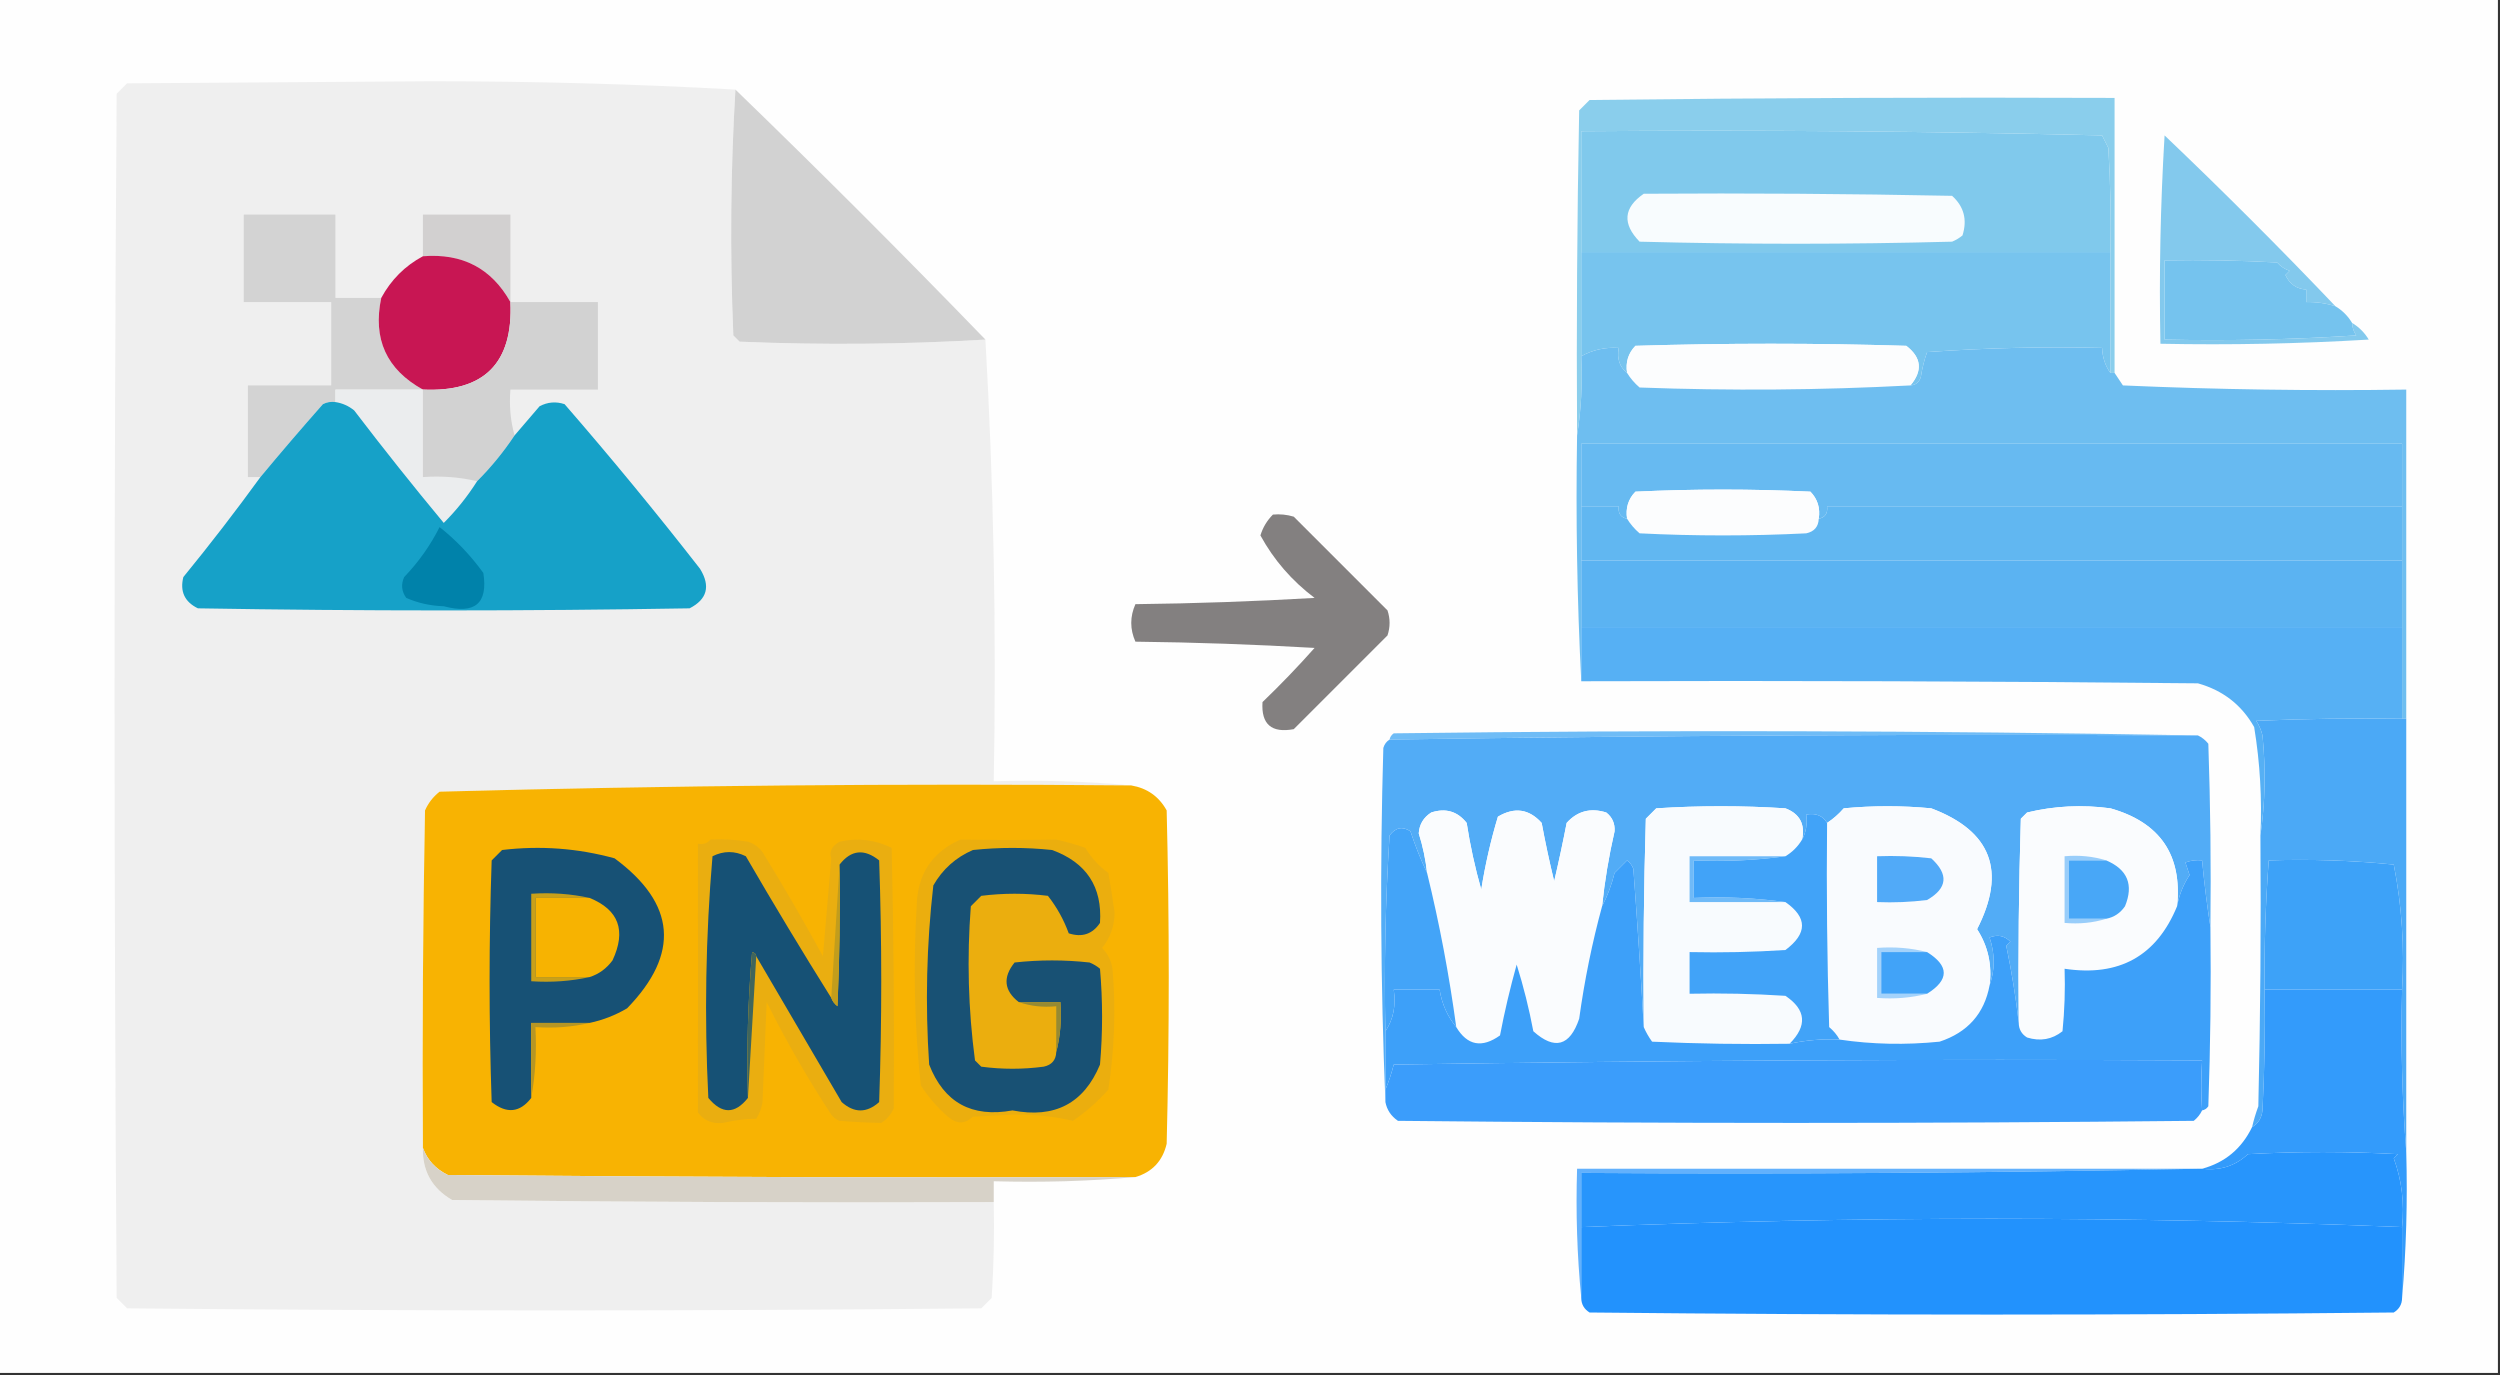 <?xml version="1.0" encoding="UTF-8"?>
<!DOCTYPE svg PUBLIC "-//W3C//DTD SVG 1.1//EN" "http://www.w3.org/Graphics/SVG/1.1/DTD/svg11.dtd">
<svg xmlns="http://www.w3.org/2000/svg" version="1.1" width="600px" height="330px" style="shape-rendering:geometricPrecision; text-rendering:geometricPrecision; image-rendering:optimizeQuality; fill-rule:evenodd; clip-rule:evenodd" xmlns:xlink="http://www.w3.org/1999/xlink">
<rect width="100%" height="100%" fill="#333333" stroke="none"/>
<g><path style="opacity:1" fill="#fefefe" d="M -0.5,-0.5 C 199.5,-0.5 399.5,-0.5 599.5,-0.5C 599.5,109.5 599.5,219.5 599.5,329.5C 399.5,329.5 199.5,329.5 -0.5,329.5C -0.5,219.5 -0.5,109.5 -0.5,-0.5 Z"/></g>
<g><path style="opacity:1" fill="#efefef" d="M 176.5,21.5 C 175.338,40.996 175.171,60.662 176,80.5C 176.5,81 177,81.5 177.5,82C 197.338,82.829 217.004,82.662 236.5,81.5C 238.493,116.484 239.16,151.818 238.5,187.5C 249.679,187.172 260.679,187.505 271.5,188.5C 216.083,188.008 160.75,188.508 105.5,190C 103.951,191.214 102.785,192.714 102,194.5C 101.5,221.498 101.333,248.498 101.5,275.5C 101.345,281.021 103.679,285.188 108.5,288C 151.832,288.5 195.165,288.667 238.5,288.5C 238.666,296.174 238.5,303.841 238,311.5C 237.167,312.333 236.333,313.167 235.5,314C 167.167,314.667 98.833,314.667 30.5,314C 29.667,313.167 28.833,312.333 28,311.5C 27.333,215.167 27.333,118.833 28,22.5C 28.833,21.667 29.667,20.833 30.5,20C 54.833,19.833 79.167,19.667 103.5,19.5C 128.176,19.5 152.509,20.167 176.5,21.5 Z"/></g>
<g><path style="opacity:1" fill="#d2d2d2" d="M 176.5,21.5 C 196.833,41.167 216.833,61.167 236.5,81.5C 217.004,82.662 197.338,82.829 177.5,82C 177,81.5 176.5,81 176,80.5C 175.171,60.662 175.338,40.996 176.5,21.5 Z"/></g>
<g><path style="opacity:1" fill="#8aceec" d="M 507.5,89.5 C 507.167,89.5 506.833,89.5 506.5,89.5C 506.5,79.833 506.5,70.167 506.5,60.5C 506.666,52.16 506.5,43.827 506,35.5C 505.5,34.5 505,33.5 504.5,32.5C 462.839,31.5 421.172,31.167 379.5,31.5C 379.5,41.167 379.5,50.833 379.5,60.5C 379.5,68.833 379.5,77.167 379.5,85.5C 379.823,92.022 379.49,98.355 378.5,104.5C 378.333,78.498 378.5,52.498 379,26.5C 379.833,25.667 380.667,24.833 381.5,24C 423.499,23.5 465.499,23.333 507.5,23.5C 507.5,45.5 507.5,67.5 507.5,89.5 Z"/></g>
<g><path style="opacity:1" fill="#80c9ec" d="M 506.5,60.5 C 464.167,60.5 421.833,60.5 379.5,60.5C 379.5,50.833 379.5,41.167 379.5,31.5C 421.172,31.167 462.839,31.5 504.5,32.5C 505,33.5 505.5,34.5 506,35.5C 506.5,43.827 506.666,52.16 506.5,60.5 Z"/></g>
<g><path style="opacity:1" fill="#f8fcfe" d="M 394.5,46.5 C 419.169,46.333 443.836,46.5 468.5,47C 471.349,49.559 472.183,52.726 471,56.5C 470.25,57.126 469.416,57.626 468.5,58C 443.5,58.667 418.5,58.667 393.5,58C 389.307,53.683 389.64,49.85 394.5,46.5 Z"/></g>
<g><path style="opacity:1" fill="#d3d3d3" d="M 91.5,71.5 C 89.426,81.348 92.759,88.681 101.5,93.5C 94.5,93.5 87.5,93.5 80.5,93.5C 80.5,94.5 80.5,95.5 80.5,96.5C 79.448,96.35 78.448,96.517 77.5,97C 72.364,102.812 67.364,108.645 62.5,114.5C 61.5,114.5 60.5,114.5 59.5,114.5C 59.5,107.167 59.5,99.833 59.5,92.5C 66.167,92.5 72.833,92.5 79.5,92.5C 79.5,85.833 79.5,79.167 79.5,72.5C 72.5,72.5 65.5,72.5 58.5,72.5C 58.5,65.5 58.5,58.5 58.5,51.5C 65.833,51.5 73.167,51.5 80.5,51.5C 80.5,58.167 80.5,64.833 80.5,71.5C 84.167,71.5 87.833,71.5 91.5,71.5 Z"/></g>
<g><path style="opacity:1" fill="#d2d0d0" d="M 122.5,72.5 C 117.975,64.402 110.975,60.735 101.5,61.5C 101.5,58.167 101.5,54.833 101.5,51.5C 108.5,51.5 115.5,51.5 122.5,51.5C 122.5,58.5 122.5,65.5 122.5,72.5 Z"/></g>
<g><path style="opacity:1" fill="#83c9ed" d="M 560.5,73.5 C 558.236,72.781 555.903,72.448 553.5,72.5C 553.5,71.5 553.5,70.5 553.5,69.5C 551.176,69.338 549.509,68.172 548.5,66C 548.833,65.667 549.167,65.333 549.5,65C 548.328,64.581 547.328,63.915 546.5,63C 537.506,62.5 528.506,62.334 519.5,62.5C 519.5,68.833 519.5,75.167 519.5,81.5C 534.848,81.833 550.181,81.499 565.5,80.5C 564.873,79.583 564.539,78.583 564.5,77.5C 566.145,78.479 567.479,79.812 568.5,81.5C 551.847,82.499 535.18,82.833 518.5,82.5C 518.167,65.82 518.501,49.153 519.5,32.5C 533.521,45.854 547.188,59.521 560.5,73.5 Z"/></g>
<g><path style="opacity:1" fill="#c81653" d="M 101.5,61.5 C 110.975,60.735 117.975,64.402 122.5,72.5C 123.167,87.167 116.167,94.167 101.5,93.5C 92.759,88.681 89.426,81.348 91.5,71.5C 93.861,67.139 97.194,63.806 101.5,61.5 Z"/></g>
<g><path style="opacity:1" fill="#77c4ee" d="M 379.5,60.5 C 421.833,60.5 464.167,60.5 506.5,60.5C 506.5,70.167 506.5,79.833 506.5,89.5C 505.262,87.786 504.595,85.786 504.5,83.5C 490.484,83.167 476.484,83.501 462.5,84.5C 461.811,86.444 461.311,88.444 461,90.5C 460.583,91.756 459.75,92.423 458.5,92.5C 461.487,88.957 461.154,85.791 457.5,83C 435.833,82.333 414.167,82.333 392.5,83C 390.771,84.789 390.104,86.956 390.5,89.5C 388.692,88.082 388.025,86.082 388.5,83.5C 385.248,83.29 382.248,83.956 379.5,85.5C 379.5,77.167 379.5,68.833 379.5,60.5 Z"/></g>
<g><path style="opacity:1" fill="#75c3ee" d="M 560.5,73.5 C 562.167,74.5 563.5,75.833 564.5,77.5C 564.539,78.583 564.873,79.583 565.5,80.5C 550.181,81.499 534.848,81.833 519.5,81.5C 519.5,75.167 519.5,68.833 519.5,62.5C 528.506,62.334 537.506,62.5 546.5,63C 547.328,63.915 548.328,64.581 549.5,65C 549.167,65.333 548.833,65.667 548.5,66C 549.509,68.172 551.176,69.338 553.5,69.5C 553.5,70.5 553.5,71.5 553.5,72.5C 555.903,72.448 558.236,72.781 560.5,73.5 Z"/></g>
<g><path style="opacity:1" fill="#fcfdfe" d="M 458.5,92.5 C 436.876,93.644 415.21,93.811 393.5,93C 392.29,91.961 391.29,90.794 390.5,89.5C 390.104,86.956 390.771,84.789 392.5,83C 414.167,82.333 435.833,82.333 457.5,83C 461.154,85.791 461.487,88.957 458.5,92.5 Z"/></g>
<g><path style="opacity:1" fill="#6ebef0" d="M 390.5,89.5 C 391.29,90.794 392.29,91.961 393.5,93C 415.21,93.811 436.876,93.644 458.5,92.5C 459.75,92.423 460.583,91.756 461,90.5C 461.311,88.444 461.811,86.444 462.5,84.5C 476.484,83.501 490.484,83.167 504.5,83.5C 504.595,85.786 505.262,87.786 506.5,89.5C 506.833,89.5 507.167,89.5 507.5,89.5C 508.141,90.482 508.807,91.482 509.5,92.5C 532.157,93.5 554.824,93.833 577.5,93.5C 577.5,119.833 577.5,146.167 577.5,172.5C 577.167,172.5 576.833,172.5 576.5,172.5C 576.5,165.167 576.5,157.833 576.5,150.5C 576.5,145.167 576.5,139.833 576.5,134.5C 576.5,130.167 576.5,125.833 576.5,121.5C 576.5,116.5 576.5,111.5 576.5,106.5C 510.833,106.5 445.167,106.5 379.5,106.5C 379.5,111.5 379.5,116.5 379.5,121.5C 379.5,125.833 379.5,130.167 379.5,134.5C 379.5,139.833 379.5,145.167 379.5,150.5C 379.5,154.833 379.5,159.167 379.5,163.5C 378.503,144.007 378.17,124.34 378.5,104.5C 379.49,98.355 379.823,92.022 379.5,85.5C 382.248,83.956 385.248,83.29 388.5,83.5C 388.025,86.082 388.692,88.082 390.5,89.5 Z"/></g>
<g><path style="opacity:1" fill="#ebedee" d="M 101.5,93.5 C 101.5,100.5 101.5,107.5 101.5,114.5C 106.032,114.182 110.366,114.515 114.5,115.5C 112.206,119.127 109.54,122.461 106.5,125.5C 99.143,116.644 91.977,107.644 85,98.5C 83.67,97.418 82.17,96.751 80.5,96.5C 80.5,95.5 80.5,94.5 80.5,93.5C 87.5,93.5 94.5,93.5 101.5,93.5 Z"/></g>
<g><path style="opacity:1" fill="#d2d2d2" d="M 122.5,72.5 C 129.5,72.5 136.5,72.5 143.5,72.5C 143.5,79.5 143.5,86.5 143.5,93.5C 136.5,93.5 129.5,93.5 122.5,93.5C 122.185,97.371 122.518,101.038 123.5,104.5C 120.848,108.482 117.848,112.149 114.5,115.5C 110.366,114.515 106.032,114.182 101.5,114.5C 101.5,107.5 101.5,100.5 101.5,93.5C 116.167,94.167 123.167,87.167 122.5,72.5 Z"/></g>
<g><path style="opacity:1" fill="#16a1c8" d="M 80.5,96.5 C 82.17,96.751 83.67,97.418 85,98.5C 91.977,107.644 99.143,116.644 106.5,125.5C 109.54,122.461 112.206,119.127 114.5,115.5C 117.848,112.149 120.848,108.482 123.5,104.5C 125.448,102.211 127.448,99.878 129.5,97.5C 131.432,96.48 133.432,96.313 135.5,97C 146.692,109.891 157.525,123.057 168,136.5C 170.572,140.662 169.738,143.828 165.5,146C 126.167,146.667 86.833,146.667 47.5,146C 44.311,144.456 43.145,141.956 44,138.5C 50.417,130.65 56.584,122.65 62.5,114.5C 67.364,108.645 72.364,102.812 77.5,97C 78.448,96.517 79.448,96.35 80.5,96.5 Z"/></g>
<g><path style="opacity:1" fill="#67baf1" d="M 576.5,121.5 C 530.5,121.5 484.5,121.5 438.5,121.5C 438.715,123.179 438.048,124.179 436.5,124.5C 436.896,121.956 436.229,119.789 434.5,118C 420.5,117.333 406.5,117.333 392.5,118C 390.771,119.789 390.104,121.956 390.5,124.5C 388.952,124.179 388.285,123.179 388.5,121.5C 385.5,121.5 382.5,121.5 379.5,121.5C 379.5,116.5 379.5,111.5 379.5,106.5C 445.167,106.5 510.833,106.5 576.5,106.5C 576.5,111.5 576.5,116.5 576.5,121.5 Z"/></g>
<g><path style="opacity:1" fill="#fcfdfe" d="M 436.5,124.5 C 436.426,126.411 435.426,127.578 433.5,128C 420.167,128.667 406.833,128.667 393.5,128C 392.29,126.961 391.29,125.794 390.5,124.5C 390.104,121.956 390.771,119.789 392.5,118C 406.5,117.333 420.5,117.333 434.5,118C 436.229,119.789 436.896,121.956 436.5,124.5 Z"/></g>
<g><path style="opacity:1" fill="#61b7f1" d="M 379.5,121.5 C 382.5,121.5 385.5,121.5 388.5,121.5C 388.285,123.179 388.952,124.179 390.5,124.5C 391.29,125.794 392.29,126.961 393.5,128C 406.833,128.667 420.167,128.667 433.5,128C 435.426,127.578 436.426,126.411 436.5,124.5C 438.048,124.179 438.715,123.179 438.5,121.5C 484.5,121.5 530.5,121.5 576.5,121.5C 576.5,125.833 576.5,130.167 576.5,134.5C 510.833,134.5 445.167,134.5 379.5,134.5C 379.5,130.167 379.5,125.833 379.5,121.5 Z"/></g>
<g><path style="opacity:1" fill="#838080" d="M 305.5,123.5 C 307.199,123.34 308.866,123.506 310.5,124C 318,131.5 325.5,139 333,146.5C 333.667,148.5 333.667,150.5 333,152.5C 325.5,160 318,167.5 310.5,175C 305.16,175.989 302.66,173.822 303,168.5C 307.349,164.318 311.515,159.985 315.5,155.5C 301.178,154.667 286.845,154.167 272.5,154C 271.167,151 271.167,148 272.5,145C 286.845,144.833 301.178,144.333 315.5,143.5C 310.044,139.384 305.711,134.384 302.5,128.5C 303.092,126.577 304.092,124.911 305.5,123.5 Z"/></g>
<g><path style="opacity:1" fill="#0082aa" d="M 105.5,126.5 C 109.421,129.591 112.921,133.258 116,137.5C 117.152,144.834 113.986,147.5 106.5,145.5C 103.3,145.399 100.3,144.732 97.5,143.5C 96.369,141.926 96.203,140.259 97,138.5C 100.467,134.88 103.3,130.88 105.5,126.5 Z"/></g>
<g><path style="opacity:1" fill="#5bb3f2" d="M 379.5,134.5 C 445.167,134.5 510.833,134.5 576.5,134.5C 576.5,139.833 576.5,145.167 576.5,150.5C 510.833,150.5 445.167,150.5 379.5,150.5C 379.5,145.167 379.5,139.833 379.5,134.5 Z"/></g>
<g><path style="opacity:1" fill="#56b0f4" d="M 379.5,150.5 C 445.167,150.5 510.833,150.5 576.5,150.5C 576.5,157.833 576.5,165.167 576.5,172.5C 564.829,172.333 553.162,172.5 541.5,173C 542.191,174.067 542.691,175.234 543,176.5C 543.823,184.677 543.656,192.677 542.5,200.5C 542.91,191.75 542.41,183.084 541,174.5C 538.008,169.187 533.508,165.687 527.5,164C 478.168,163.5 428.834,163.333 379.5,163.5C 379.5,159.167 379.5,154.833 379.5,150.5 Z"/></g>
<g><path style="opacity:1" fill="#6fbcf6" d="M 527.5,176.5 C 462.792,176.174 398.125,176.507 333.5,177.5C 333.611,176.883 333.944,176.383 334.5,176C 399.001,175.168 463.335,175.335 527.5,176.5 Z"/></g>
<g><path style="opacity:1" fill="#f8b302" d="M 271.5,188.5 C 275.316,189.154 278.149,191.154 280,194.5C 280.667,221.167 280.667,247.833 280,274.5C 279.041,278.626 276.541,281.292 272.5,282.5C 217.499,282.667 162.499,282.5 107.5,282C 104.558,280.564 102.558,278.397 101.5,275.5C 101.333,248.498 101.5,221.498 102,194.5C 102.785,192.714 103.951,191.214 105.5,190C 160.75,188.508 216.083,188.008 271.5,188.5 Z"/></g>
<g><path style="opacity:1" fill="#52acf6" d="M 527.5,176.5 C 528.458,176.953 529.292,177.619 530,178.5C 530.5,193.163 530.667,207.83 530.5,222.5C 529.685,217.319 529.018,211.986 528.5,206.5C 527.127,206.343 525.793,206.51 524.5,207C 524.833,208 525.167,209 525.5,210C 523.98,212.334 522.98,214.834 522.5,217.5C 523.772,205.22 518.439,197.387 506.5,194C 499.724,193.08 493.057,193.414 486.5,195C 486,195.5 485.5,196 485,196.5C 484.5,212.83 484.333,229.163 484.5,245.5C 483.802,239.387 482.802,233.221 481.5,227C 481.833,226.667 482.167,226.333 482.5,226C 481.07,224.56 479.403,224.226 477.5,225C 478.821,228.934 478.821,232.767 477.5,236.5C 478.126,231.574 477.126,227.074 474.5,223C 481.608,209.105 477.942,199.438 463.5,194C 456.5,193.333 449.5,193.333 442.5,194C 441.295,195.376 439.962,196.542 438.5,197.5C 437.448,195.744 435.781,195.077 433.5,195.5C 433.795,197.735 433.461,199.735 432.5,201.5C 433.275,197.818 431.941,195.318 428.5,194C 418.167,193.333 407.833,193.333 397.5,194C 396.667,194.833 395.833,195.667 395,196.5C 394.5,213.163 394.333,229.83 394.5,246.5C 393.793,233.979 392.96,221.313 392,208.5C 391.692,207.692 391.192,207.025 390.5,206.5C 389.5,207.5 388.5,208.5 387.5,209.5C 386.791,212.384 385.791,215.051 384.5,217.5C 385.127,211.445 386.127,205.445 387.5,199.5C 387.61,197.626 386.944,196.126 385.5,195C 381.726,193.817 378.559,194.651 376,197.5C 375.092,202.193 374.092,206.86 373,211.5C 371.872,206.861 370.872,202.195 370,197.5C 366.974,194.136 363.474,193.636 359.5,196C 357.78,201.714 356.447,207.548 355.5,213.5C 354.01,208.26 352.843,202.927 352,197.5C 349.79,194.71 346.956,193.877 343.5,195C 341.643,196.182 340.643,197.849 340.5,200C 341.483,203.112 342.15,206.278 342.5,209.5C 340.998,206.346 339.664,203.013 338.5,199.5C 336.602,198.266 334.935,198.599 333.5,200.5C 332.501,216.152 332.167,231.819 332.5,247.5C 332.5,252.167 332.5,256.833 332.5,261.5C 332.5,262.5 332.5,263.5 332.5,264.5C 331.336,236.336 331.17,208.003 332,179.5C 332.278,178.584 332.778,177.918 333.5,177.5C 398.125,176.507 462.792,176.174 527.5,176.5 Z"/></g>
<g><path style="opacity:1" fill="#fafcfe" d="M 384.5,217.5 C 382.116,226.253 380.282,235.253 379,244.5C 376.77,251.077 373.104,252.077 368,247.5C 366.98,242.087 365.647,236.754 364,231.5C 362.423,237.135 361.09,242.802 360,248.5C 355.658,251.598 352.158,250.931 349.5,246.5C 347.815,234.034 345.482,221.701 342.5,209.5C 342.15,206.278 341.483,203.112 340.5,200C 340.643,197.849 341.643,196.182 343.5,195C 346.956,193.877 349.79,194.71 352,197.5C 352.843,202.927 354.01,208.26 355.5,213.5C 356.447,207.548 357.78,201.714 359.5,196C 363.474,193.636 366.974,194.136 370,197.5C 370.872,202.195 371.872,206.861 373,211.5C 374.092,206.86 375.092,202.193 376,197.5C 378.559,194.651 381.726,193.817 385.5,195C 386.944,196.126 387.61,197.626 387.5,199.5C 386.127,205.445 385.127,211.445 384.5,217.5 Z"/></g>
<g><path style="opacity:1" fill="#f8fbfe" d="M 432.5,201.5 C 431.5,203.167 430.167,204.5 428.5,205.5C 420.833,205.5 413.167,205.5 405.5,205.5C 405.5,209.167 405.5,212.833 405.5,216.5C 413.167,216.5 420.833,216.5 428.5,216.5C 433.807,220.202 433.807,224.036 428.5,228C 420.841,228.5 413.174,228.666 405.5,228.5C 405.5,231.833 405.5,235.167 405.5,238.5C 413.174,238.334 420.841,238.5 428.5,239C 433.469,242.34 433.803,246.173 429.5,250.5C 418.495,250.667 407.495,250.5 396.5,250C 395.695,248.887 395.028,247.721 394.5,246.5C 394.333,229.83 394.5,213.163 395,196.5C 395.833,195.667 396.667,194.833 397.5,194C 407.833,193.333 418.167,193.333 428.5,194C 431.941,195.318 433.275,197.818 432.5,201.5 Z"/></g>
<g><path style="opacity:1" fill="#f9fbfe" d="M 477.5,236.5 C 476.223,243.284 472.223,247.784 465.5,250C 457.323,250.823 449.323,250.656 441.5,249.5C 440.878,248.373 440.045,247.373 439,246.5C 438.5,230.17 438.333,213.837 438.5,197.5C 439.962,196.542 441.295,195.376 442.5,194C 449.5,193.333 456.5,193.333 463.5,194C 477.942,199.438 481.608,209.105 474.5,223C 477.126,227.074 478.126,231.574 477.5,236.5 Z"/></g>
<g><path style="opacity:1" fill="#fafcfe" d="M 522.5,217.5 C 517.586,229.465 508.586,234.465 495.5,232.5C 495.666,237.511 495.499,242.511 495,247.5C 492.503,249.478 489.669,249.978 486.5,249C 485.177,248.184 484.511,247.017 484.5,245.5C 484.333,229.163 484.5,212.83 485,196.5C 485.5,196 486,195.5 486.5,195C 493.057,193.414 499.724,193.08 506.5,194C 518.439,197.387 523.772,205.22 522.5,217.5 Z"/></g>
<g><path style="opacity:1" fill="#4ba9f6" d="M 576.5,172.5 C 576.833,172.5 577.167,172.5 577.5,172.5C 577.5,207.167 577.5,241.833 577.5,276.5C 576.505,263.677 576.171,250.677 576.5,237.5C 577.107,227.308 576.441,217.308 574.5,207.5C 564.522,206.501 554.522,206.168 544.5,206.5C 543.733,216.815 543.399,227.148 543.5,237.5C 543.666,247.172 543.5,256.839 543,266.5C 542.8,268.32 541.966,269.653 540.5,270.5C 540.892,268.821 541.392,267.154 542,265.5C 542.5,243.836 542.667,222.169 542.5,200.5C 543.656,192.677 543.823,184.677 543,176.5C 542.691,175.234 542.191,174.067 541.5,173C 553.162,172.5 564.829,172.333 576.5,172.5 Z"/></g>
<g><path style="opacity:1" fill="#eaae10" d="M 170.5,201.5 C 173.518,201.335 176.518,201.502 179.5,202C 180.931,202.465 182.097,203.299 183,204.5C 188.065,212.724 192.899,221.057 197.5,229.5C 198.181,221.609 198.848,213.776 199.5,206C 198.939,204.434 199.606,203.101 201.5,202C 205.9,201.022 210.067,201.522 214,203.5C 214.482,224.322 214.649,245.156 214.5,266C 213.845,267.487 212.845,268.653 211.5,269.5C 208.335,269.449 205.002,269.282 201.5,269C 200.692,268.692 200.025,268.192 199.5,267.5C 193.847,258.871 188.68,249.871 184,240.5C 183.667,248.5 183.333,256.5 183,264.5C 182.781,265.938 182.281,267.271 181.5,268.5C 178.989,268.509 176.322,268.843 173.5,269.5C 170.958,269.782 168.958,268.949 167.5,267C 167.532,245.666 167.532,224.166 167.5,202.5C 168.791,202.737 169.791,202.404 170.5,201.5 Z"/></g>
<g><path style="opacity:1" fill="#ebae0e" d="M 230.5,201.5 C 238.328,201.616 245.995,201.616 253.5,201.5C 255.884,202.012 258.217,202.679 260.5,203.5C 261.922,205.89 263.756,207.89 266,209.5C 266.554,212.658 267.054,215.825 267.5,219C 267.491,222.215 266.491,225.048 264.5,227.5C 265.863,228.893 266.696,230.559 267,232.5C 267.824,242.212 267.491,251.879 266,261.5C 263.463,264.372 260.63,266.872 257.5,269C 253.054,267.968 248.387,267.468 243.5,267.5C 240.167,267.667 236.833,267.833 233.5,268C 231.586,269.827 229.586,269.827 227.5,268C 224.989,265.821 222.822,263.321 221,260.5C 219.472,246.438 219.138,232.105 220,217.5C 220.159,209.863 223.659,204.53 230.5,201.5 Z"/></g>
<g><path style="opacity:1" fill="#175175" d="M 141.5,245.5 C 136.833,245.5 132.167,245.5 127.5,245.5C 127.5,251.5 127.5,257.5 127.5,263.5C 124.791,267.031 121.624,267.364 118,264.5C 117.333,245.167 117.333,225.833 118,206.5C 118.833,205.667 119.667,204.833 120.5,204C 129.658,202.907 138.658,203.574 147.5,206C 162.229,216.893 163.229,228.893 150.5,242C 147.673,243.664 144.673,244.83 141.5,245.5 Z"/></g>
<g><path style="opacity:1" fill="#165175" d="M 199.5,239.5 C 199.783,240.289 200.283,240.956 201,241.5C 201.5,230.172 201.667,218.838 201.5,207.5C 204.255,203.96 207.421,203.627 211,206.5C 211.667,225.833 211.667,245.167 211,264.5C 208,267.167 205,267.167 202,264.5C 195.155,252.806 188.322,241.139 181.5,229.5C 181.44,228.957 181.107,228.624 180.5,228.5C 179.501,240.148 179.168,251.814 179.5,263.5C 176.404,267.426 173.237,267.426 170,263.5C 169.025,244.077 169.359,224.743 171,205.5C 173.667,204.167 176.333,204.167 179,205.5C 185.662,216.982 192.495,228.315 199.5,239.5 Z"/></g>
<g><path style="opacity:1" fill="#185174" d="M 253.5,252.5 C 254.483,248.702 254.817,244.702 254.5,240.5C 251.167,240.5 247.833,240.5 244.5,240.5C 240.96,237.745 240.627,234.579 243.5,231C 249.5,230.333 255.5,230.333 261.5,231C 262.416,231.374 263.25,231.874 264,232.5C 264.667,240.167 264.667,247.833 264,255.5C 260.137,264.808 253.137,268.475 243,266.5C 233.224,268.282 226.558,264.615 223,255.5C 222.035,241.073 222.368,226.74 224,212.5C 226.222,208.612 229.388,205.779 233.5,204C 239.833,203.333 246.167,203.333 252.5,204C 260.749,207.012 264.583,212.845 264,221.5C 262.18,224.203 259.68,225.036 256.5,224C 255.313,220.738 253.646,217.738 251.5,215C 246.167,214.333 240.833,214.333 235.5,215C 234.667,215.833 233.833,216.667 233,217.5C 232.041,229.929 232.374,242.263 234,254.5C 234.5,255 235,255.5 235.5,256C 240.5,256.667 245.5,256.667 250.5,256C 252.426,255.578 253.426,254.411 253.5,252.5 Z"/></g>
<g><path style="opacity:1" fill="#6fbaf8" d="M 428.5,205.5 C 421.352,206.492 414.019,206.825 406.5,206.5C 406.5,209.5 406.5,212.5 406.5,215.5C 414.019,215.175 421.352,215.508 428.5,216.5C 420.833,216.5 413.167,216.5 405.5,216.5C 405.5,212.833 405.5,209.167 405.5,205.5C 413.167,205.5 420.833,205.5 428.5,205.5 Z"/></g>
<g><path style="opacity:1" fill="#98cdfa" d="M 505.5,206.5 C 502.5,206.5 499.5,206.5 496.5,206.5C 496.5,211.167 496.5,215.833 496.5,220.5C 499.5,220.5 502.5,220.5 505.5,220.5C 502.375,221.479 499.042,221.813 495.5,221.5C 495.5,216.167 495.5,210.833 495.5,205.5C 499.042,205.187 502.375,205.521 505.5,206.5 Z"/></g>
<g><path style="opacity:1" fill="#c29d1c" d="M 201.5,207.5 C 201.667,218.838 201.5,230.172 201,241.5C 200.283,240.956 199.783,240.289 199.5,239.5C 200.167,228.833 200.833,218.167 201.5,207.5 Z"/></g>
<g><path style="opacity:1" fill="#51aaf8" d="M 450.5,205.5 C 454.846,205.334 459.179,205.501 463.5,206C 467.729,209.843 467.395,213.177 462.5,216C 458.514,216.499 454.514,216.666 450.5,216.5C 450.5,212.833 450.5,209.167 450.5,205.5 Z"/></g>
<g><path style="opacity:1" fill="#c9a019" d="M 141.5,215.5 C 137.167,215.5 132.833,215.5 128.5,215.5C 128.5,221.833 128.5,228.167 128.5,234.5C 132.833,234.5 137.167,234.5 141.5,234.5C 137.03,235.486 132.363,235.819 127.5,235.5C 127.5,228.5 127.5,221.5 127.5,214.5C 132.363,214.181 137.03,214.514 141.5,215.5 Z"/></g>
<g><path style="opacity:1" fill="#f7b301" d="M 141.5,215.5 C 148.516,218.355 150.35,223.355 147,230.5C 145.549,232.464 143.716,233.797 141.5,234.5C 137.167,234.5 132.833,234.5 128.5,234.5C 128.5,228.167 128.5,221.833 128.5,215.5C 132.833,215.5 137.167,215.5 141.5,215.5 Z"/></g>
<g><path style="opacity:1" fill="#43a4f8" d="M 342.5,209.5 C 345.482,221.701 347.815,234.034 349.5,246.5C 347.375,243.912 346.042,240.912 345.5,237.5C 341.833,237.5 338.167,237.5 334.5,237.5C 335.069,241.329 334.402,244.663 332.5,247.5C 332.167,231.819 332.501,216.152 333.5,200.5C 334.935,198.599 336.602,198.266 338.5,199.5C 339.664,203.013 340.998,206.346 342.5,209.5 Z"/></g>
<g><path style="opacity:1" fill="#41a3f8" d="M 438.5,197.5 C 438.333,213.837 438.5,230.17 439,246.5C 440.045,247.373 440.878,248.373 441.5,249.5C 437.434,249.307 433.434,249.64 429.5,250.5C 433.803,246.173 433.469,242.34 428.5,239C 420.841,238.5 413.174,238.334 405.5,238.5C 405.5,235.167 405.5,231.833 405.5,228.5C 413.174,228.666 420.841,228.5 428.5,228C 433.807,224.036 433.807,220.202 428.5,216.5C 421.352,215.508 414.019,215.175 406.5,215.5C 406.5,212.5 406.5,209.5 406.5,206.5C 414.019,206.825 421.352,206.492 428.5,205.5C 430.167,204.5 431.5,203.167 432.5,201.5C 433.461,199.735 433.795,197.735 433.5,195.5C 435.781,195.077 437.448,195.744 438.5,197.5 Z"/></g>
<g><path style="opacity:1" fill="#3da2f8" d="M 576.5,237.5 C 565.5,237.5 554.5,237.5 543.5,237.5C 543.399,227.148 543.733,216.815 544.5,206.5C 554.522,206.168 564.522,206.501 574.5,207.5C 576.441,217.308 577.107,227.308 576.5,237.5 Z"/></g>
<g><path style="opacity:1" fill="#40665c" d="M 181.5,229.5 C 180.833,240.833 180.167,252.167 179.5,263.5C 179.168,251.814 179.501,240.148 180.5,228.5C 181.107,228.624 181.44,228.957 181.5,229.5 Z"/></g>
<g><path style="opacity:1" fill="#968a33" d="M 244.5,240.5 C 247.833,240.5 251.167,240.5 254.5,240.5C 254.817,244.702 254.483,248.702 253.5,252.5C 253.5,248.833 253.5,245.167 253.5,241.5C 250.287,241.81 247.287,241.477 244.5,240.5 Z"/></g>
<g><path style="opacity:1" fill="#b69624" d="M 141.5,245.5 C 137.366,246.485 133.032,246.818 128.5,246.5C 128.822,252.358 128.489,258.025 127.5,263.5C 127.5,257.5 127.5,251.5 127.5,245.5C 132.167,245.5 136.833,245.5 141.5,245.5 Z"/></g>
<g><path style="opacity:1" fill="#3da0f9" d="M 394.5,246.5 C 395.028,247.721 395.695,248.887 396.5,250C 407.495,250.5 418.495,250.667 429.5,250.5C 433.434,249.64 437.434,249.307 441.5,249.5C 449.323,250.656 457.323,250.823 465.5,250C 472.223,247.784 476.223,243.284 477.5,236.5C 478.821,232.767 478.821,228.934 477.5,225C 479.403,224.226 481.07,224.56 482.5,226C 482.167,226.333 481.833,226.667 481.5,227C 482.802,233.221 483.802,239.387 484.5,245.5C 484.511,247.017 485.177,248.184 486.5,249C 489.669,249.978 492.503,249.478 495,247.5C 495.499,242.511 495.666,237.511 495.5,232.5C 508.586,234.465 517.586,229.465 522.5,217.5C 522.98,214.834 523.98,212.334 525.5,210C 525.167,209 524.833,208 524.5,207C 525.793,206.51 527.127,206.343 528.5,206.5C 529.018,211.986 529.685,217.319 530.5,222.5C 530.667,236.837 530.5,251.171 530,265.5C 529.617,266.056 529.117,266.389 528.5,266.5C 528.244,262.65 528.244,258.65 528.5,254.5C 463.83,254.167 399.163,254.5 334.5,255.5C 333.95,257.657 333.283,259.657 332.5,261.5C 332.5,256.833 332.5,252.167 332.5,247.5C 334.402,244.663 335.069,241.329 334.5,237.5C 338.167,237.5 341.833,237.5 345.5,237.5C 346.042,240.912 347.375,243.912 349.5,246.5C 352.158,250.931 355.658,251.598 360,248.5C 361.09,242.802 362.423,237.135 364,231.5C 365.647,236.754 366.98,242.087 368,247.5C 373.104,252.077 376.77,251.077 379,244.5C 380.282,235.253 382.116,226.253 384.5,217.5C 385.791,215.051 386.791,212.384 387.5,209.5C 388.5,208.5 389.5,207.5 390.5,206.5C 391.192,207.025 391.692,207.692 392,208.5C 392.96,221.313 393.793,233.979 394.5,246.5 Z"/></g>
<g><path style="opacity:1" fill="#a3d2fb" d="M 462.5,228.5 C 458.833,228.5 455.167,228.5 451.5,228.5C 451.5,231.833 451.5,235.167 451.5,238.5C 455.167,238.5 458.833,238.5 462.5,238.5C 458.702,239.483 454.702,239.817 450.5,239.5C 450.5,235.5 450.5,231.5 450.5,227.5C 454.702,227.183 458.702,227.517 462.5,228.5 Z"/></g>
<g><path style="opacity:1" fill="#41a3f8" d="M 462.5,228.5 C 467.833,231.833 467.833,235.167 462.5,238.5C 458.833,238.5 455.167,238.5 451.5,238.5C 451.5,235.167 451.5,231.833 451.5,228.5C 455.167,228.5 458.833,228.5 462.5,228.5 Z"/></g>
<g><path style="opacity:1" fill="#48a7f7" d="M 505.5,206.5 C 510.615,208.678 512.115,212.344 510,217.5C 508.871,219.141 507.371,220.141 505.5,220.5C 502.5,220.5 499.5,220.5 496.5,220.5C 496.5,215.833 496.5,211.167 496.5,206.5C 499.5,206.5 502.5,206.5 505.5,206.5 Z"/></g>
<g><path style="opacity:1" fill="#3b9dfb" d="M 528.5,266.5 C 528.047,267.458 527.381,268.292 526.5,269C 462.833,269.667 399.167,269.667 335.5,269C 333.859,267.871 332.859,266.371 332.5,264.5C 332.5,263.5 332.5,262.5 332.5,261.5C 333.283,259.657 333.95,257.657 334.5,255.5C 399.163,254.5 463.83,254.167 528.5,254.5C 528.244,258.65 528.244,262.65 528.5,266.5 Z"/></g>
<g><path style="opacity:1" fill="#339bfb" d="M 543.5,237.5 C 554.5,237.5 565.5,237.5 576.5,237.5C 576.171,250.677 576.505,263.677 577.5,276.5C 577.828,288.345 577.495,300.012 576.5,311.5C 576.5,305.833 576.5,300.167 576.5,294.5C 577.087,288.697 576.42,283.197 574.5,278C 574.833,277.667 575.167,277.333 575.5,277C 563.5,276.333 551.5,276.333 539.5,277C 536.423,279.853 532.756,281.019 528.5,280.5C 533.986,279.019 537.986,275.686 540.5,270.5C 541.966,269.653 542.8,268.32 543,266.5C 543.5,256.839 543.666,247.172 543.5,237.5 Z"/></g>
<g><path style="opacity:1" fill="#d7d2c8" d="M 101.5,275.5 C 102.558,278.397 104.558,280.564 107.5,282C 162.499,282.5 217.499,282.667 272.5,282.5C 261.346,283.495 250.012,283.828 238.5,283.5C 238.5,285.167 238.5,286.833 238.5,288.5C 195.165,288.667 151.832,288.5 108.5,288C 103.679,285.188 101.345,281.021 101.5,275.5 Z"/></g>
<g><path style="opacity:1" fill="#62b1fd" d="M 527.5,280.5 C 478.336,281.499 429.003,281.832 379.5,281.5C 379.5,285.833 379.5,290.167 379.5,294.5C 379.5,300.167 379.5,305.833 379.5,311.5C 378.506,301.347 378.172,291.014 378.5,280.5C 428.167,280.5 477.833,280.5 527.5,280.5 Z"/></g>
<g><path style="opacity:1" fill="#2795fc" d="M 576.5,294.5 C 543.811,293.181 510.978,292.514 478,292.5C 445.022,292.514 412.189,293.181 379.5,294.5C 379.5,290.167 379.5,285.833 379.5,281.5C 429.003,281.832 478.336,281.499 527.5,280.5C 527.833,280.5 528.167,280.5 528.5,280.5C 532.756,281.019 536.423,279.853 539.5,277C 551.5,276.333 563.5,276.333 575.5,277C 575.167,277.333 574.833,277.667 574.5,278C 576.42,283.197 577.087,288.697 576.5,294.5 Z"/></g>
<g><path style="opacity:1" fill="#2292fd" d="M 576.5,294.5 C 576.5,300.167 576.5,305.833 576.5,311.5C 576.489,313.017 575.823,314.184 574.5,315C 510.167,315.667 445.833,315.667 381.5,315C 380.177,314.184 379.511,313.017 379.5,311.5C 379.5,305.833 379.5,300.167 379.5,294.5C 412.189,293.181 445.022,292.514 478,292.5C 510.978,292.514 543.811,293.181 576.5,294.5 Z"/></g>
</svg>
